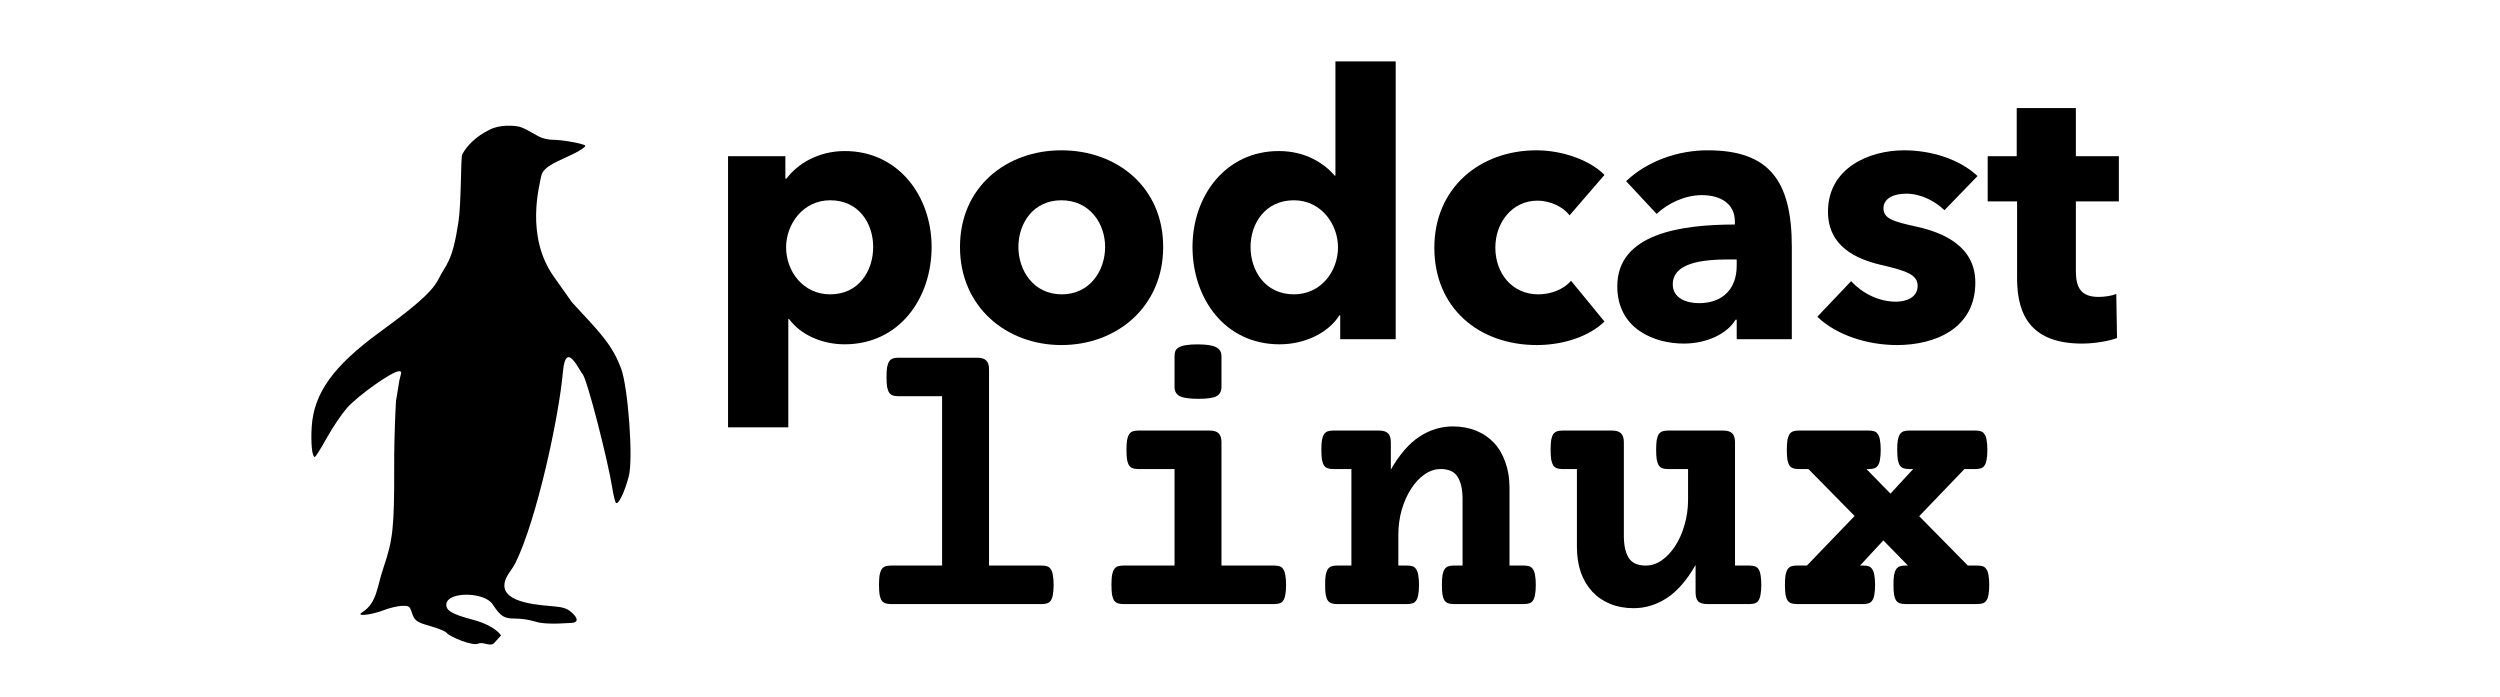 <?xml version="1.0" encoding="UTF-8" standalone="no"?>
<!-- Created with Inkscape (http://www.inkscape.org/) -->

<svg
   xmlns:dc="http://purl.org/dc/elements/1.1/"
   xmlns:cc="http://creativecommons.org/ns#"
   xmlns:rdf="http://www.w3.org/1999/02/22-rdf-syntax-ns#"
   xmlns:svg="http://www.w3.org/2000/svg"
   xmlns="http://www.w3.org/2000/svg"
   xmlns:sodipodi="http://sodipodi.sourceforge.net/DTD/sodipodi-0.dtd"
   xmlns:inkscape="http://www.inkscape.org/namespaces/inkscape"
   width="93.483mm"
   height="26.072mm"
   viewBox="0 0 93.483 26.072"
   version="1.1"
   id="svg3267"
   inkscape:version="0.92.4 (5da689c313, 2019-01-14)"
   sodipodi:docname="podcastlinux-logo.svg">
  <defs
     id="defs3261">
    <linearGradient
       id="linearGradient12428">
      <stop
         id="stop12430"
         offset="0"
         style="stop-color:#e6eecd;stop-opacity:1;" />
      <stop
         id="stop12432"
         offset="1"
         style="stop-color:#eeeaac;stop-opacity:1;" />
    </linearGradient>
    <linearGradient
       id="linearGradient12381">
      <stop
         id="stop12387"
         offset="0"
         style="stop-color:#d9ecf2;stop-opacity:1;" />
      <stop
         id="stop12385"
         offset="1"
         style="stop-color:#73aacd;stop-opacity:1;" />
    </linearGradient>
    <linearGradient
       id="linearGradient10141">
      <stop
         id="stop12359"
         offset="0"
         style="stop-color:#f6faf6;stop-opacity:1;" />
      <stop
         style="stop-color:#d9ecf2;stop-opacity:1;"
         offset="1"
         id="stop12379" />
    </linearGradient>
    <linearGradient
       id="linearGradient12406">
      <stop
         id="stop12408"
         offset="0"
         style="stop-color:#6a9dbd;stop-opacity:1;" />
      <stop
         id="stop12410"
         offset="1"
         style="stop-color:#cddacd;stop-opacity:1;" />
    </linearGradient>
    <linearGradient
       id="linearGradient12436">
      <stop
         id="stop12438"
         offset="0"
         style="stop-color:#eee68b;stop-opacity:1;" />
      <stop
         id="stop12440"
         offset="1"
         style="stop-color:#f6ee4a;stop-opacity:1;" />
    </linearGradient>
  </defs>
  <sodipodi:namedview
     id="base"
     pagecolor="#ffffff"
     bordercolor="#666666"
     borderopacity="1.0"
     inkscape:pageopacity="0.0"
     inkscape:pageshadow="2"
     inkscape:zoom="1"
     inkscape:cx="172.16168"
     inkscape:cy="54.673644"
     inkscape:document-units="mm"
     inkscape:current-layer="layer1"
     showgrid="false"
     fit-margin-top="0"
     fit-margin-left="0"
     fit-margin-right="0"
     fit-margin-bottom="0"
     inkscape:window-width="833"
     inkscape:window-height="548"
     inkscape:window-x="588"
     inkscape:window-y="97"
     inkscape:window-maximized="0" />
  <g
     inkscape:label="Capa 1"
     inkscape:groupmode="layer"
     id="layer1"
     transform="translate(-3.151,-5.018)">
    <g
       style="display:inline"
       transform="matrix(0.075,0,0,0.075,26.597,8.697)"
       id="layer1-7"
       inkscape:label="Capa 1">
      <g
         transform="translate(10.048,-361.736)"
         id="g4623-5" />
      <g
         transform="matrix(1.141,0.324,-0.324,1.141,-286.979,54.588)"
         id="g4344-8" />
      <g
         style="fill:#ffffff"
         transform="matrix(0.553,0,0,0.553,629.74,-673.14)"
         id="g4414-9" />
      <g
         style="fill:#000000"
         transform="matrix(1.755,0,0,1.792,321.051,-808.527)"
         id="g4432-9">
        <g
           transform="matrix(1.131,0,0,1.131,-2.203,-23.419)"
           style="fill:#000000"
           id="g4461-6">
          <path
             sodipodi:nodetypes="csssscsssscssssssssssccsscsssscssssssssssssssssscc"
             inkscape:connector-curvature="0"
             id="path4463-8"
             d="m -193.157,553.595 c -0.957,1.051 -2.761,-0.399 -4.004,0.168 -1.455,0.663 -7.229,-1.718 -7.883,-2.605 -0.281,-0.382 -2.035,-1.117 -3.896,-1.633 -3.815,-1.058 -4.208,-1.339 -4.964,-3.547 -0.489,-1.428 -0.716,-1.567 -2.454,-1.51 -1.053,0.035 -3.13,0.524 -4.614,1.088 -3.063,1.163 -7.132,1.608 -5.363,0.51 3.742,-2.321 3.644,-5.991 5.35,-10.95 2.351,-6.833 2.754,-9.568 2.705,-25.063 -0.026,-8.302 0.455,-15.981 0.455,-15.981 0,0 0.682,-4.209 0.849,-5.086 0.271,-1.423 0.917,-2.243 -0.083,-2.243 -1.7,0 -10.387,6.022 -13.134,9.104 -1.334,1.497 -3.607,4.809 -5.051,7.36 -1.443,2.551 -2.788,4.638 -2.988,4.638 -0.674,0 -1.032,-3.531 -0.76,-7.501 0.565,-8.244 5.438,-14.875 17.037,-23.183 7.349,-5.264 13.007,-9.535 14.759,-12.992 1.994,-3.936 3.492,-4.048 5.042,-14.038 0.779,-5.018 0.552,-15.906 0.967,-16.708 1.15,-2.225 3.748,-4.582 6.468,-5.87 1.886,-1.121 4.968,-1.509 7.885,-0.961 0,0 0.959,0.294 1.826,0.758 0.867,0.464 2.238,1.207 3.048,1.652 0.81,0.445 2.37,0.81 3.468,0.811 2.426,0.003 7.672,0.922 8.208,1.437 0.214,0.205 -1.037,1.075 -2.78,1.933 -3.714,1.828 -7.816,3.05 -8.294,5.598 -0.442,2.358 -4.005,14.744 3.153,24.667 l 4.588,6.36 3.946,4.173 c 4.904,5.186 6.784,7.903 8.402,12.142 1.694,4.439 3.087,21.978 1.925,26.42 -1.002,3.832 -2.635,7.176 -3.218,6.59 -0.233,-0.235 -0.658,-1.897 -0.944,-3.695 -1.037,-6.506 -6.337,-26.963 -7.493,-28.041 -0.741,-0.691 -4.179,-8.528 -4.894,-0.527 -0.983,11.014 -6.562,36.408 -11.951,47.087 -0.617,1.223 -1.709,2.412 -2.255,3.559 -2.579,5.417 5.335,6.561 11.105,6.998 3.012,0.228 4.044,0.523 5.182,1.48 1.803,1.517 1.83,2.554 0.072,2.668 -4.908,0.317 -7.501,0.209 -9.341,-0.387 -1.157,-0.375 -3.32,-0.682 -4.807,-0.682 -2.828,0 -3.611,-0.486 -5.681,-3.529 -2.079,-3.057 -11.161,-3.145 -11.6,-0.112 -0.233,1.608 1.36,2.557 6.55,3.903 5.88,1.525 7.171,3.894 7.171,3.894 z"
             style="fill:#000000;stroke-width:0.679" />
        </g>
      </g>
      <g
         style="fill:#000000"
         transform="translate(-4.4185183e-6,165.686)"
         id="g4339-0">
        <g
           style="fill:#000000"
           id="g6746-3"
           transform="translate(6.615,-1.556)">
          <g
             style="font-style:normal;font-weight:normal;font-size:108.411px;line-height:0%;font-family:sans-serif;letter-spacing:0px;word-spacing:0px;display:inline;fill:#000000;fill-opacity:1;stroke:none;stroke-width:1px;stroke-linecap:butt;stroke-linejoin:miter;stroke-opacity:1"
             id="text5747-3-6" />
        </g>
        <g
           id="g4396-5"
           transform="matrix(1.222,0,0,1.222,-174.646,237.326)"
           style="fill:#000000">
          <g
             id="text4335-8"
             style="font-style:normal;font-weight:normal;line-height:0%;font-family:sans-serif;letter-spacing:0px;word-spacing:0px;fill:#000000;fill-opacity:1;stroke:none;stroke-width:1px;stroke-linecap:butt;stroke-linejoin:miter;stroke-opacity:1"
             aria-label="podcast">
            <path
               id="path217-6"
               style="font-style:normal;font-variant:normal;font-weight:bold;font-stretch:normal;font-size:149.912px;line-height:0;font-family:'Avenir Next LT Pro';-inkscape-font-specification:'Avenir Next LT Pro Bold';fill:#000000"
               d="m 267.191,-269.186 c 0,-20.838 -13.642,-39.127 -35.379,-39.127 -10.944,0 -19.339,5.247 -23.836,11.243 h -0.45 v -9.145 h -23.386 v 110.635 h 24.586 v -44.224 h 0.3 c 4.647,6.446 13.492,10.344 22.637,10.344 22.487,0 35.529,-18.889 35.529,-39.727 z m -23.836,0 c 0,9.744 -5.847,19.339 -17.54,19.339 -11.093,0 -17.989,-9.444 -17.989,-19.189 0,-9.444 6.896,-19.189 17.989,-19.189 11.693,0 17.54,9.444 17.54,19.039 z"
               inkscape:connector-curvature="0" />
            <path
               id="path219-1"
               style="font-style:normal;font-variant:normal;font-weight:bold;font-stretch:normal;font-size:149.912px;line-height:0;font-family:'Avenir Next LT Pro';-inkscape-font-specification:'Avenir Next LT Pro Bold';fill:#000000"
               d="m 361.673,-269.186 c 0,-24.436 -18.889,-39.427 -41.526,-39.427 -22.487,0 -41.376,14.991 -41.376,39.427 0,24.436 18.889,40.027 41.376,40.027 22.637,0 41.526,-15.591 41.526,-40.027 z m -23.686,0 c 0,9.594 -6.146,19.339 -17.69,19.339 -11.543,0 -17.69,-9.744 -17.69,-19.339 0,-9.594 5.996,-19.039 17.54,-19.039 11.543,0 17.84,9.444 17.84,19.039 z"
               inkscape:connector-curvature="0" />
            <path
               id="path221-4"
               style="font-style:normal;font-variant:normal;font-weight:bold;font-stretch:normal;font-size:149.912px;line-height:0;font-family:'Avenir Next LT Pro';-inkscape-font-specification:'Avenir Next LT Pro Bold';fill:#000000"
               d="m 456.54,-231.559 v -113.333 h -24.586 v 46.623 h -0.3 c -4.198,-4.947 -11.843,-10.044 -22.787,-10.044 -21.737,0 -35.229,18.289 -35.229,39.127 0,20.838 13.042,39.727 35.529,39.727 9.894,0 19.638,-4.347 24.436,-11.843 h 0.3 v 9.744 z m -23.536,-37.478 c 0,9.744 -6.896,19.189 -17.989,19.189 -11.693,0 -17.69,-9.594 -17.69,-19.339 0,-9.594 5.996,-19.039 17.69,-19.039 11.093,0 17.989,9.744 17.989,19.189 z"
               inkscape:connector-curvature="0" />
            <path
               id="path223-8"
               style="font-style:normal;font-variant:normal;font-weight:bold;font-stretch:normal;font-size:149.912px;line-height:0;font-family:'Avenir Next LT Pro';-inkscape-font-specification:'Avenir Next LT Pro Bold';fill:#000000"
               d="m 541.72,-298.569 c -5.847,-5.996 -17.09,-10.044 -27.734,-10.044 -23.236,0 -41.676,15.441 -41.676,39.727 0,24.735 18.289,39.727 41.825,39.727 10.944,0 21.437,-3.598 27.584,-9.594 l -13.642,-16.64 c -2.998,3.598 -8.395,5.547 -13.342,5.547 -10.794,0 -17.54,-8.695 -17.54,-19.039 0,-10.344 6.896,-19.189 17.24,-19.189 4.947,0 10.344,2.399 13.042,5.996 z"
               inkscape:connector-curvature="0" />
            <path
               id="path225-4"
               style="font-style:normal;font-variant:normal;font-weight:bold;font-stretch:normal;font-size:149.912px;line-height:0;font-family:'Avenir Next LT Pro';-inkscape-font-specification:'Avenir Next LT Pro Bold';fill:#000000"
               d="m 595.674,-261.541 c 0,9.295 -5.547,15.291 -15.441,15.291 -4.947,0 -10.644,-1.949 -10.644,-7.646 0,-8.845 12.143,-10.194 22.937,-10.194 h 3.148 z m -32.681,-21.138 c 4.497,-4.198 11.393,-7.646 18.439,-7.646 7.646,0 13.492,3.448 13.492,10.794 v 1.199 c -21.737,0 -47.972,3.598 -47.972,25.185 0,17.54 15.291,23.386 27.134,23.386 8.845,0 17.39,-3.598 21.138,-9.744 h 0.45 v 7.945 h 22.487 v -37.628 c 0,-27.134 -9.295,-39.427 -34.33,-39.427 -12.143,0 -24.586,4.347 -33.28,12.593 z"
               inkscape:connector-curvature="0" />
            <path
               id="path227-6"
               style="font-style:normal;font-variant:normal;font-weight:bold;font-stretch:normal;font-size:149.912px;line-height:0;font-family:'Avenir Next LT Pro';-inkscape-font-specification:'Avenir Next LT Pro Bold';fill:#000000"
               d="m 693.928,-298.119 c -7.346,-6.896 -18.889,-10.494 -29.982,-10.494 -14.242,0 -31.032,7.196 -31.032,25.035 0,14.092 11.393,19.339 21.737,21.737 10.194,2.399 14.841,3.898 14.841,8.545 0,4.797 -4.797,6.446 -8.845,6.446 -7.196,0 -13.942,-3.598 -18.289,-8.395 l -13.792,14.541 c 7.795,7.496 20.388,11.543 32.531,11.543 15.291,0 31.931,-6.596 31.931,-25.485 0,-14.541 -12.443,-20.238 -23.836,-22.787 -9.594,-2.099 -13.642,-3.298 -13.642,-7.496 0,-4.347 4.647,-5.996 9.295,-5.996 5.996,0 11.693,2.998 15.591,6.746 z"
               inkscape:connector-curvature="0" />
            <path
               id="path229-7"
               style="font-style:normal;font-variant:normal;font-weight:bold;font-stretch:normal;font-size:149.912px;line-height:0;font-family:'Avenir Next LT Pro';-inkscape-font-specification:'Avenir Next LT Pro Bold';fill:#000000"
               d="m 751.592,-287.776 v -18.439 h -17.54 v -19.638 h -24.136 v 19.638 h -11.843 v 18.439 h 11.993 v 31.482 c 0,15.891 6.596,26.534 26.534,26.534 5.247,0 10.944,-1.049 14.242,-2.249 l -0.3,-17.989 c -1.799,0.75 -4.797,1.199 -7.196,1.199 -7.046,0 -9.295,-3.598 -9.295,-10.494 v -28.483 z"
               inkscape:connector-curvature="0" />
          </g>
        </g>
        <g
           id="text4335-4-1"
           style="font-style:normal;font-weight:normal;line-height:0%;font-family:sans-serif;letter-spacing:0px;word-spacing:0px;display:inline;fill:#000000;fill-opacity:1;stroke:none;stroke-width:1px;stroke-linecap:butt;stroke-linejoin:miter;stroke-opacity:1"
           transform="matrix(0.277,0,0,0.277,123.211,-58.518)"
           aria-label="linux">
          <path
             id="path232-5"
             style="font-style:normal;font-variant:normal;font-weight:bold;font-stretch:normal;font-size:692.125px;line-height:0;font-family:'Courier Prime';-inkscape-font-specification:'Courier Prime Bold';fill:#000000"
             d="m 122.314,149.134 h -78.743 q -5.745,0 -9.801,-1.352 -4.055,-1.352 -6.759,-5.069 -2.366,-3.717 -3.717,-10.476 -1.014,-6.759 -1.014,-17.573 0,-10.814 1.014,-17.573 1.352,-6.759 3.717,-10.477 2.704,-4.055 6.759,-5.407 4.055,-1.352 9.801,-1.352 h 141.94 q 11.49,0 16.222,5.069 5.069,4.731 5.069,16.222 v 352.822 h 94.964 q 5.745,0 9.801,1.352 4.055,1.352 6.421,5.407 2.704,3.717 3.717,10.476 1.352,6.759 1.352,17.573 0,10.814 -1.352,17.573 -1.014,6.759 -3.717,10.476 -2.366,3.717 -6.421,5.069 -4.055,1.352 -9.801,1.352 h -271.713 q -5.745,0 -9.801,-1.352 -4.055,-1.352 -6.759,-5.069 -2.366,-3.717 -3.717,-10.476 -1.014,-6.759 -1.014,-17.573 0,-10.814 1.014,-17.573 1.352,-6.759 3.717,-10.476 2.704,-4.055 6.759,-5.407 4.055,-1.352 9.801,-1.352 h 92.261 z"
             inkscape:connector-curvature="0" />
          <path
             id="path234-1"
             style="font-style:normal;font-variant:normal;font-weight:bold;font-stretch:normal;font-size:692.125px;line-height:0;font-family:'Courier Prime';-inkscape-font-specification:'Courier Prime Bold';fill:#000000"
             d="m 540.698,280.259 h -65.225 q -5.745,0 -9.801,-1.352 -4.055,-1.352 -6.759,-5.069 -2.366,-3.717 -3.717,-10.476 -1.014,-6.759 -1.014,-17.573 0,-10.814 1.014,-17.573 1.352,-6.759 3.717,-10.477 2.704,-4.055 6.759,-5.407 4.055,-1.352 9.801,-1.352 h 128.422 q 11.49,0 16.222,5.069 5.069,4.731 5.069,16.222 v 221.696 h 94.964 q 5.745,0 9.801,1.352 4.055,1.352 6.421,5.407 2.704,3.717 3.717,10.476 1.352,6.759 1.352,17.573 0,10.814 -1.352,17.573 -1.014,6.759 -3.717,10.476 -2.366,3.717 -6.421,5.069 -4.055,1.352 -9.801,1.352 h -271.713 q -5.745,0 -9.801,-1.352 -4.055,-1.352 -6.759,-5.069 -2.366,-3.717 -3.717,-10.476 -1.014,-6.759 -1.014,-17.573 0,-10.814 1.014,-17.573 1.352,-6.759 3.717,-10.476 2.704,-4.055 6.759,-5.407 4.055,-1.352 9.801,-1.352 h 92.261 z m 84.488,-147.685 q 0,11.49 -8.787,16.56 -8.787,4.731 -32.781,4.731 -23.995,0 -33.457,-4.731 -9.463,-5.069 -9.463,-16.56 v -55.424 q 0,-5.745 1.69,-9.801 2.028,-4.055 6.759,-6.421 4.731,-2.704 12.504,-3.717 8.111,-1.352 20.277,-1.352 23.995,0 33.457,5.069 9.801,4.731 9.801,16.222 z"
             inkscape:connector-curvature="0" />
          <path
             id="path236-0"
             style="font-style:normal;font-variant:normal;font-weight:bold;font-stretch:normal;font-size:692.125px;line-height:0;font-family:'Courier Prime';-inkscape-font-specification:'Courier Prime Bold';fill:#000000"
             d="m 859.049,280.259 h -32.781 q -5.745,0 -9.801,-1.352 -4.055,-1.352 -6.759,-5.069 -2.366,-3.717 -3.717,-10.476 -1.014,-6.759 -1.014,-17.573 0,-10.814 1.014,-17.573 1.352,-6.759 3.717,-10.477 2.704,-4.055 6.759,-5.407 4.055,-1.352 9.801,-1.352 h 82.46 q 11.49,0 16.222,5.069 5.069,4.731 5.069,16.222 v 49.003 q 23.657,-41.23 51.707,-59.48 28.05,-18.249 59.817,-18.249 23.319,0 42.244,7.773 18.925,7.773 32.105,21.967 13.18,14.194 20.277,34.809 7.435,20.277 7.435,45.623 v 140.25 h 26.022 q 5.745,0 9.801,1.352 4.055,1.352 6.421,5.407 2.704,3.717 3.717,10.476 1.352,6.759 1.352,17.573 0,10.814 -1.352,17.573 -1.014,6.759 -3.717,10.476 -2.366,3.717 -6.421,5.069 -4.055,1.352 -9.801,1.352 h -126.394 q -5.745,0 -9.801,-1.352 -4.055,-1.352 -6.759,-5.069 -2.366,-3.717 -3.717,-10.476 -1.014,-6.759 -1.014,-17.573 0,-10.814 1.014,-17.573 1.352,-6.759 3.717,-10.476 2.704,-4.055 6.759,-5.407 4.056,-1.352 9.801,-1.352 h 15.884 v -120.311 q 0,-25.008 -8.787,-39.202 -8.449,-14.194 -30.754,-14.194 -15.208,0 -29.064,9.801 -13.518,9.463 -23.995,25.684 -10.476,16.222 -16.898,37.851 -6.083,21.629 -6.083,45.286 v 55.086 h 15.884 q 5.745,0 9.801,1.352 4.055,1.352 6.421,5.407 2.704,3.717 3.717,10.476 1.352,6.759 1.352,17.573 0,10.814 -1.352,17.573 -1.014,6.759 -3.717,10.476 -2.366,3.717 -6.421,5.069 -4.055,1.352 -9.801,1.352 h -126.394 q -5.745,0 -9.801,-1.352 -4.055,-1.352 -6.759,-5.069 -2.366,-3.717 -3.717,-10.476 -1.014,-6.759 -1.014,-17.573 0,-10.814 1.014,-17.573 1.352,-6.759 3.717,-10.476 2.704,-4.055 6.759,-5.407 4.055,-1.352 9.801,-1.352 h 26.022 z"
             inkscape:connector-curvature="0" />
          <path
             id="path239-7"
             style="font-style:normal;font-variant:normal;font-weight:bold;font-stretch:normal;font-size:692.125px;line-height:0;font-family:'Courier Prime';-inkscape-font-specification:'Courier Prime Bold';fill:#000000"
             d="m 1238.907,280.259 q -5.745,0 -9.801,-1.352 -4.055,-1.352 -6.759,-5.069 -2.366,-4.055 -3.717,-10.814 -1.014,-6.759 -1.014,-17.573 0,-10.814 1.014,-17.573 1.352,-6.759 3.717,-10.476 2.704,-3.717 6.759,-5.069 4.055,-1.352 9.801,-1.352 h 89.219 q 11.49,0 16.222,5.069 5.069,4.731 5.069,16.222 v 168.3 q 0,25.008 8.449,39.202 8.787,14.194 31.092,14.194 15.208,0 28.726,-9.463 13.856,-9.801 24.332,-26.022 10.476,-16.222 16.56,-37.513 6.421,-21.629 6.421,-45.623 v -55.086 h -36.161 q -5.745,0 -9.801,-1.352 -4.055,-1.352 -6.759,-5.069 -2.366,-4.055 -3.717,-10.814 -1.014,-6.759 -1.014,-17.573 0,-10.814 1.014,-17.573 1.352,-6.759 3.717,-10.476 2.704,-3.717 6.759,-5.069 4.055,-1.352 9.801,-1.352 h 99.358 q 11.49,0 16.222,5.069 5.069,4.731 5.069,16.222 v 221.696 h 26.022 q 5.745,0 9.801,1.352 4.055,1.352 6.421,5.069 2.704,3.717 3.717,10.476 1.352,6.759 1.352,17.573 0,10.814 -1.352,17.573 -1.014,6.759 -3.717,10.814 -2.366,3.717 -6.421,5.069 -4.056,1.352 -9.801,1.352 h -75.701 q -11.49,0 -16.56,-4.731 -4.731,-5.069 -4.731,-16.56 v -49.003 q -23.657,41.23 -51.707,59.48 -28.05,18.249 -59.818,18.249 -23.319,0 -42.244,-7.773 -18.925,-7.773 -32.105,-21.967 -13.18,-14.194 -20.615,-34.471 -7.097,-20.615 -7.097,-45.961 v -140.25 z"
             inkscape:connector-curvature="0" />
          <path
             id="path241-3"
             style="font-style:normal;font-variant:normal;font-weight:bold;font-stretch:normal;font-size:692.125px;line-height:0;font-family:'Courier Prime';-inkscape-font-specification:'Courier Prime Bold';fill:#000000"
             d="m 1764.76,364.747 -83.136,-84.488 h -17.573 q -5.745,0 -9.801,-1.352 -4.055,-1.352 -6.759,-5.069 -2.366,-3.717 -3.717,-10.476 -1.014,-6.759 -1.014,-17.573 0,-10.814 1.014,-17.573 1.352,-6.759 3.717,-10.477 2.704,-4.055 6.759,-5.407 4.056,-1.352 9.801,-1.352 h 126.394 q 5.745,0 9.801,1.352 4.055,1.352 6.421,5.407 2.704,3.717 3.717,10.477 1.352,6.759 1.352,17.573 0,10.814 -1.352,17.573 -1.014,6.759 -3.717,10.476 -2.366,3.717 -6.421,5.069 -4.055,1.352 -9.801,1.352 h -4.393 l 43.258,44.272 40.892,-44.272 h -7.435 q -5.745,0 -9.801,-1.352 -4.056,-1.352 -6.759,-5.069 -2.366,-3.717 -3.717,-10.476 -1.014,-6.759 -1.014,-17.573 0,-10.814 1.014,-17.573 1.352,-6.759 3.717,-10.477 2.704,-4.055 6.759,-5.407 4.055,-1.352 9.801,-1.352 h 119.635 q 5.745,0 9.801,1.352 4.055,1.352 6.421,5.407 2.704,3.717 3.717,10.477 1.352,6.759 1.352,17.573 0,10.814 -1.352,17.573 -1.014,6.759 -3.717,10.476 -2.366,3.717 -6.421,5.069 -4.055,1.352 -9.801,1.352 h -19.939 l -81.446,84.826 87.529,88.881 h 17.235 q 5.745,0 9.801,1.352 4.055,1.352 6.421,5.407 2.704,3.717 3.717,10.476 1.352,6.759 1.352,17.573 0,10.814 -1.352,17.573 -1.014,6.759 -3.717,10.476 -2.366,3.717 -6.421,5.069 -4.055,1.352 -9.801,1.352 h -129.774 q -5.745,0 -9.801,-1.352 -4.055,-1.352 -6.759,-5.069 -2.366,-3.717 -3.717,-10.476 -1.014,-6.759 -1.014,-17.573 0,-10.814 1.014,-17.573 1.352,-6.759 3.717,-10.476 2.704,-4.055 6.759,-5.407 4.055,-1.352 9.801,-1.352 h 4.731 l -44.272,-45.286 -41.906,45.286 h 5.745 q 5.745,0 9.801,1.352 4.056,1.352 6.421,5.407 2.704,3.717 3.717,10.476 1.352,6.759 1.352,17.573 0,10.814 -1.352,17.573 -1.014,6.759 -3.717,10.476 -2.366,3.717 -6.421,5.069 -4.055,1.352 -9.801,1.352 h -119.635 q -5.745,0 -9.801,-1.352 -4.055,-1.352 -6.759,-5.069 -2.366,-3.717 -3.717,-10.476 -1.014,-6.759 -1.014,-17.573 0,-10.814 1.014,-17.573 1.352,-6.759 3.717,-10.476 2.704,-4.055 6.759,-5.407 4.055,-1.352 9.801,-1.352 h 18.249 z"
             inkscape:connector-curvature="0" />
        </g>
      </g>
    </g>
  </g>
</svg>
